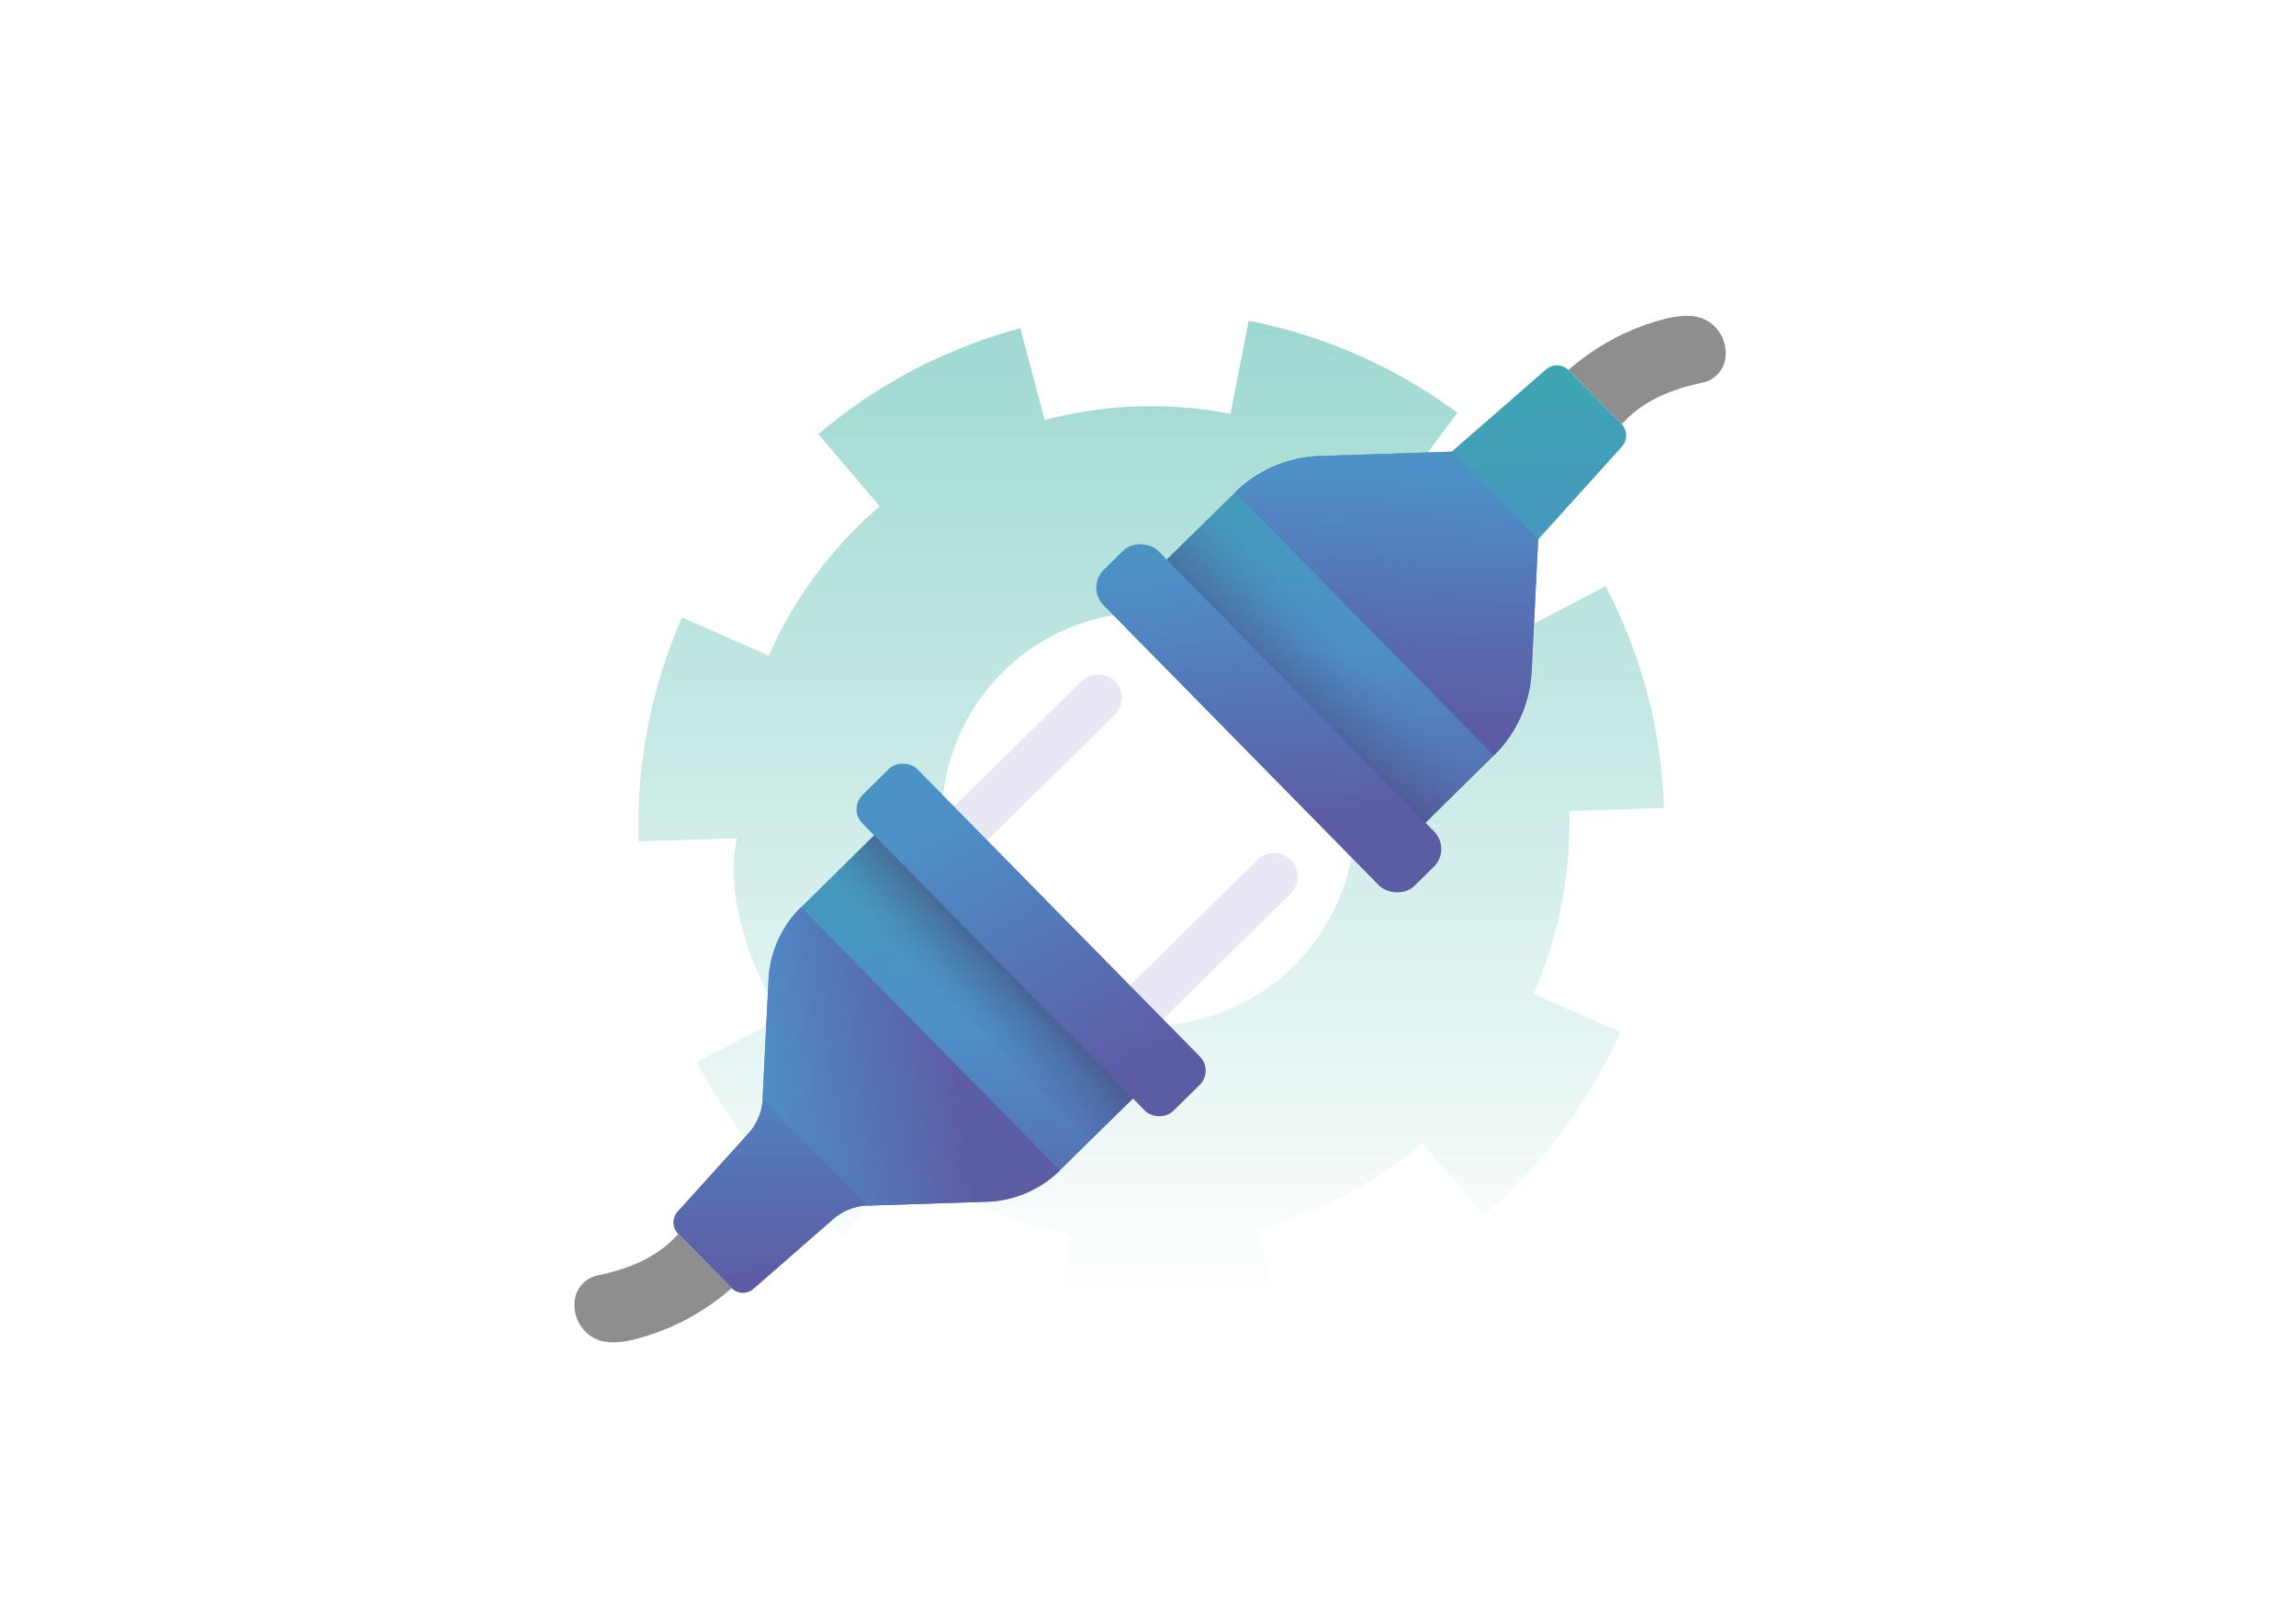 <svg xmlns="http://www.w3.org/2000/svg" xmlns:xlink="http://www.w3.org/1999/xlink" id="&#x421;&#x43B;&#x43E;&#x439;_7" data-name="&#x421;&#x43B;&#x43E;&#x439; 7" viewBox="0 0 841.89 595.28"><defs><style>.cls-1{opacity:0.57;fill:url(#Безымянный_градиент_53);}.cls-2{fill:#eae7f4;}.cls-3{fill:url(#Безымянный_градиент_23);}.cls-4{fill:url(#Безымянный_градиент_43);}.cls-5{fill:url(#Безымянный_градиент_23-2);}.cls-6{fill:url(#Безымянный_градиент_23-3);}.cls-7{fill:#5e5e5e;}.cls-8{fill:#8e8e8e;}.cls-9{fill:url(#Безымянный_градиент_23-4);}.cls-10{fill:url(#Безымянный_градиент_43-2);}.cls-11{fill:url(#Безымянный_градиент_29);}.cls-12{fill:url(#Безымянный_градиент_49);}</style><linearGradient id="&#x411;&#x435;&#x437;&#x44B;&#x43C;&#x44F;&#x43D;&#x43D;&#x44B;&#x439;_&#x433;&#x440;&#x430;&#x434;&#x438;&#x435;&#x43D;&#x442;_53" x1="422.11" y1="63.54" x2="422.11" y2="476.69" gradientUnits="userSpaceOnUse"><stop offset="0" stop-color="#3ab2a2"></stop><stop offset="1" stop-color="#3ab2a2" stop-opacity="0"></stop></linearGradient><linearGradient id="&#x411;&#x435;&#x437;&#x44B;&#x43C;&#x44F;&#x43D;&#x43D;&#x44B;&#x439;_&#x433;&#x440;&#x430;&#x434;&#x438;&#x435;&#x43D;&#x442;_23" x1="334.05" y1="266.44" x2="337.42" y2="502.78" gradientUnits="userSpaceOnUse"><stop offset="0" stop-color="#3da5b2"></stop><stop offset="0.47" stop-color="#4e8fc8"></stop><stop offset="0.85" stop-color="#5c5ca5"></stop></linearGradient><linearGradient id="&#x411;&#x435;&#x437;&#x44B;&#x43C;&#x44F;&#x43D;&#x43D;&#x44B;&#x439;_&#x433;&#x440;&#x430;&#x434;&#x438;&#x435;&#x43D;&#x442;_43" x1="350.55" y1="371.11" x2="377.3" y2="345.78" gradientUnits="userSpaceOnUse"><stop offset="0" stop-color="#474e80" stop-opacity="0"></stop><stop offset="0.16" stop-color="#474d7f" stop-opacity="0.1"></stop><stop offset="0.45" stop-color="#474b7d" stop-opacity="0.38"></stop><stop offset="0.83" stop-color="#464779" stop-opacity="0.82"></stop><stop offset="0.98" stop-color="#464677"></stop></linearGradient><linearGradient id="&#x411;&#x435;&#x437;&#x44B;&#x43C;&#x44F;&#x43D;&#x43D;&#x44B;&#x439;_&#x433;&#x440;&#x430;&#x434;&#x438;&#x435;&#x43D;&#x442;_23-2" x1="286.89" y1="182.99" x2="427.85" y2="432.74" gradientTransform="translate(350.13 -166.21) rotate(44.52)" xlink:href="#&#x411;&#x435;&#x437;&#x44B;&#x43C;&#x44F;&#x43D;&#x43D;&#x44B;&#x439;_&#x433;&#x440;&#x430;&#x434;&#x438;&#x435;&#x43D;&#x442;_23"></linearGradient><linearGradient id="&#x411;&#x435;&#x437;&#x44B;&#x43C;&#x44F;&#x43D;&#x43D;&#x44B;&#x439;_&#x433;&#x440;&#x430;&#x434;&#x438;&#x435;&#x43D;&#x442;_23-3" x1="186.27" y1="406.56" x2="378.64" y2="379.59" xlink:href="#&#x411;&#x435;&#x437;&#x44B;&#x43C;&#x44F;&#x43D;&#x43D;&#x44B;&#x439;_&#x433;&#x440;&#x430;&#x434;&#x438;&#x435;&#x43D;&#x442;_23"></linearGradient><linearGradient id="&#x411;&#x435;&#x437;&#x44B;&#x43C;&#x44F;&#x43D;&#x43D;&#x44B;&#x439;_&#x433;&#x440;&#x430;&#x434;&#x438;&#x435;&#x43D;&#x442;_23-4" x1="505.11" y1="138.54" x2="513.51" y2="353.26" xlink:href="#&#x411;&#x435;&#x437;&#x44B;&#x43C;&#x44F;&#x43D;&#x43D;&#x44B;&#x439;_&#x433;&#x440;&#x430;&#x434;&#x438;&#x435;&#x43D;&#x442;_23"></linearGradient><linearGradient id="&#x411;&#x435;&#x437;&#x44B;&#x43C;&#x44F;&#x43D;&#x43D;&#x44B;&#x439;_&#x433;&#x440;&#x430;&#x434;&#x438;&#x435;&#x43D;&#x442;_43-2" x1="493.07" y1="235.94" x2="459.08" y2="269.21" xlink:href="#&#x411;&#x435;&#x437;&#x44B;&#x43C;&#x44F;&#x43D;&#x43D;&#x44B;&#x439;_&#x433;&#x440;&#x430;&#x434;&#x438;&#x435;&#x43D;&#x442;_43"></linearGradient><linearGradient id="&#x411;&#x435;&#x437;&#x44B;&#x43C;&#x44F;&#x43D;&#x43D;&#x44B;&#x439;_&#x433;&#x440;&#x430;&#x434;&#x438;&#x435;&#x43D;&#x442;_29" x1="457.08" y1="159.34" x2="470.1" y2="325.69" gradientTransform="translate(318.16 -250.64) rotate(44.52)" gradientUnits="userSpaceOnUse"><stop offset="0" stop-color="#3da5b2"></stop><stop offset="0.3" stop-color="#4e8fc8"></stop><stop offset="0.85" stop-color="#5c5ca5"></stop></linearGradient><linearGradient id="&#x411;&#x435;&#x437;&#x44B;&#x43C;&#x44F;&#x43D;&#x43D;&#x44B;&#x439;_&#x433;&#x440;&#x430;&#x434;&#x438;&#x435;&#x43D;&#x442;_49" x1="512.31" y1="107" x2="503.64" y2="290.49" gradientUnits="userSpaceOnUse"><stop offset="0" stop-color="#3da5b2"></stop><stop offset="0.37" stop-color="#4e8fc8"></stop><stop offset="0.68" stop-color="#586bb0"></stop><stop offset="0.85" stop-color="#5c5ca5"></stop></linearGradient></defs><path class="cls-1" d="M557.93,231.07a152.7,152.7,0,0,0-44.27-51.86l20.72-27.91a189.74,189.74,0,0,0-76.55-33.7l-6.61,34.13A152.76,152.76,0,0,0,383.05,154l-8.9-33.61a189,189,0,0,0-38.94,15.12h0a189.09,189.09,0,0,0-35.14,23.66l22.54,26.46a152.89,152.89,0,0,0-40.7,54.73l-31.81-14a189.51,189.51,0,0,0-15.94,82.12l36.07-1.16c-6.76,29.11,16,65.95,16.07,66l-30.8,16.1a186.25,186.25,0,0,0,54.27,63.71l20.75-27.89a153.84,153.84,0,0,0,62.42,27.55l-6.65,34.12A188.53,188.53,0,0,0,470,484.19l-8.87-33.62A154.58,154.58,0,0,0,521.58,419l22.51,26.49a188.78,188.78,0,0,0,50-67.11l-31.8-14.06a154,154,0,0,0,13.08-67l34.74-1.09a186.29,186.29,0,0,0-21.24-81l-.17-.31Zm-66.16,41.72a75.82,75.82,0,1,1-98.14-43.21A75.82,75.82,0,0,1,491.77,272.79Z"></path><path class="cls-2" d="M408.88,249.8a8.68,8.68,0,0,0-12.28-.1l-46.76,46L362,308.07l46.77-46A8.67,8.67,0,0,0,408.88,249.8Z"></path><path class="cls-2" d="M473.35,315.35a8.67,8.67,0,0,0-12.27-.1l-46.76,46,12.17,12.37,46.76-46A8.68,8.68,0,0,0,473.35,315.35Z"></path><path class="cls-3" d="M330.63,296.32l-36.91,36.3a40,40,0,0,0-11.92,26.57l-2.17,43.68a20.25,20.25,0,0,1-5.18,12.55l-26,28.79a5.9,5.9,0,0,0,.18,8.09l19.58,19.91a5.89,5.89,0,0,0,8.08.3L305.52,447a20.33,20.33,0,0,1,12.64-5l43.7-1.43a40,40,0,0,0,26.77-11.48l36.91-36.3Z"></path><polygon class="cls-4" points="330.63 296.32 303.88 322.62 400.07 417.87 425.54 392.82 330.63 296.32"></polygon><rect class="cls-5" x="363.94" y="263.32" width="28.29" height="162.5" rx="7.34" transform="translate(-133.09 364.01) rotate(-44.52)"></rect><path class="cls-6" d="M293.72,332.62a40,40,0,0,0-11.92,26.57l-2.17,43.68L318.16,442l43.7-1.43a40,40,0,0,0,26.77-11.48Z"></path><polygon class="cls-7" points="483.92 246.67 436.46 198.41 446.7 188.34 483.92 246.67"></polygon><path class="cls-8" d="M607,117.9a86.32,86.32,0,0,0-31.9,17.76l19.56,19.89c7.64-8.62,18-12.81,29.55-15.23a10.76,10.76,0,0,0,8.5-9.37,14,14,0,0,0-4-11.28h0C623.25,114.27,615.38,115.34,607,117.9Z"></path><path class="cls-9" d="M566.86,135.45l-34.52,30.13L484,167.18a46.61,46.61,0,0,0-31.17,13.36L417.76,215l94.91,96.5L547.75,277a46.66,46.66,0,0,0,13.87-30.94l2.4-48.31,30.69-34a6.08,6.08,0,0,0-.18-8.33l-19.35-19.67A6.07,6.07,0,0,0,566.86,135.45Z"></path><path class="cls-10" d="M566.86,135.45l-34.52,30.13L484,167.18a46.61,46.61,0,0,0-31.17,13.36L417.76,215l94.91,96.5L547.75,277a46.66,46.66,0,0,0,13.87-30.94l2.4-48.31,30.69-34a6.08,6.08,0,0,0-.18-8.33l-19.35-19.67A6.07,6.07,0,0,0,566.86,135.45Z"></path><rect class="cls-11" x="451.07" y="182.04" width="28.29" height="162.5" rx="9.19" transform="translate(-51.08 401.8) rotate(-44.52)"></rect><path class="cls-12" d="M532.34,165.58,484,167.18a46.61,46.61,0,0,0-31.17,13.36L547.75,277a46.66,46.66,0,0,0,13.87-30.94l2.4-48.31Z"></path><path class="cls-8" d="M236.4,490a86,86,0,0,0,31.91-17.76l-19.56-19.89c-7.64,8.63-18.05,12.81-29.55,15.23a10.78,10.78,0,0,0-8.5,9.38,13.92,13.92,0,0,0,4,11.27h0C220.14,493.66,228,492.58,236.4,490Z"></path></svg>